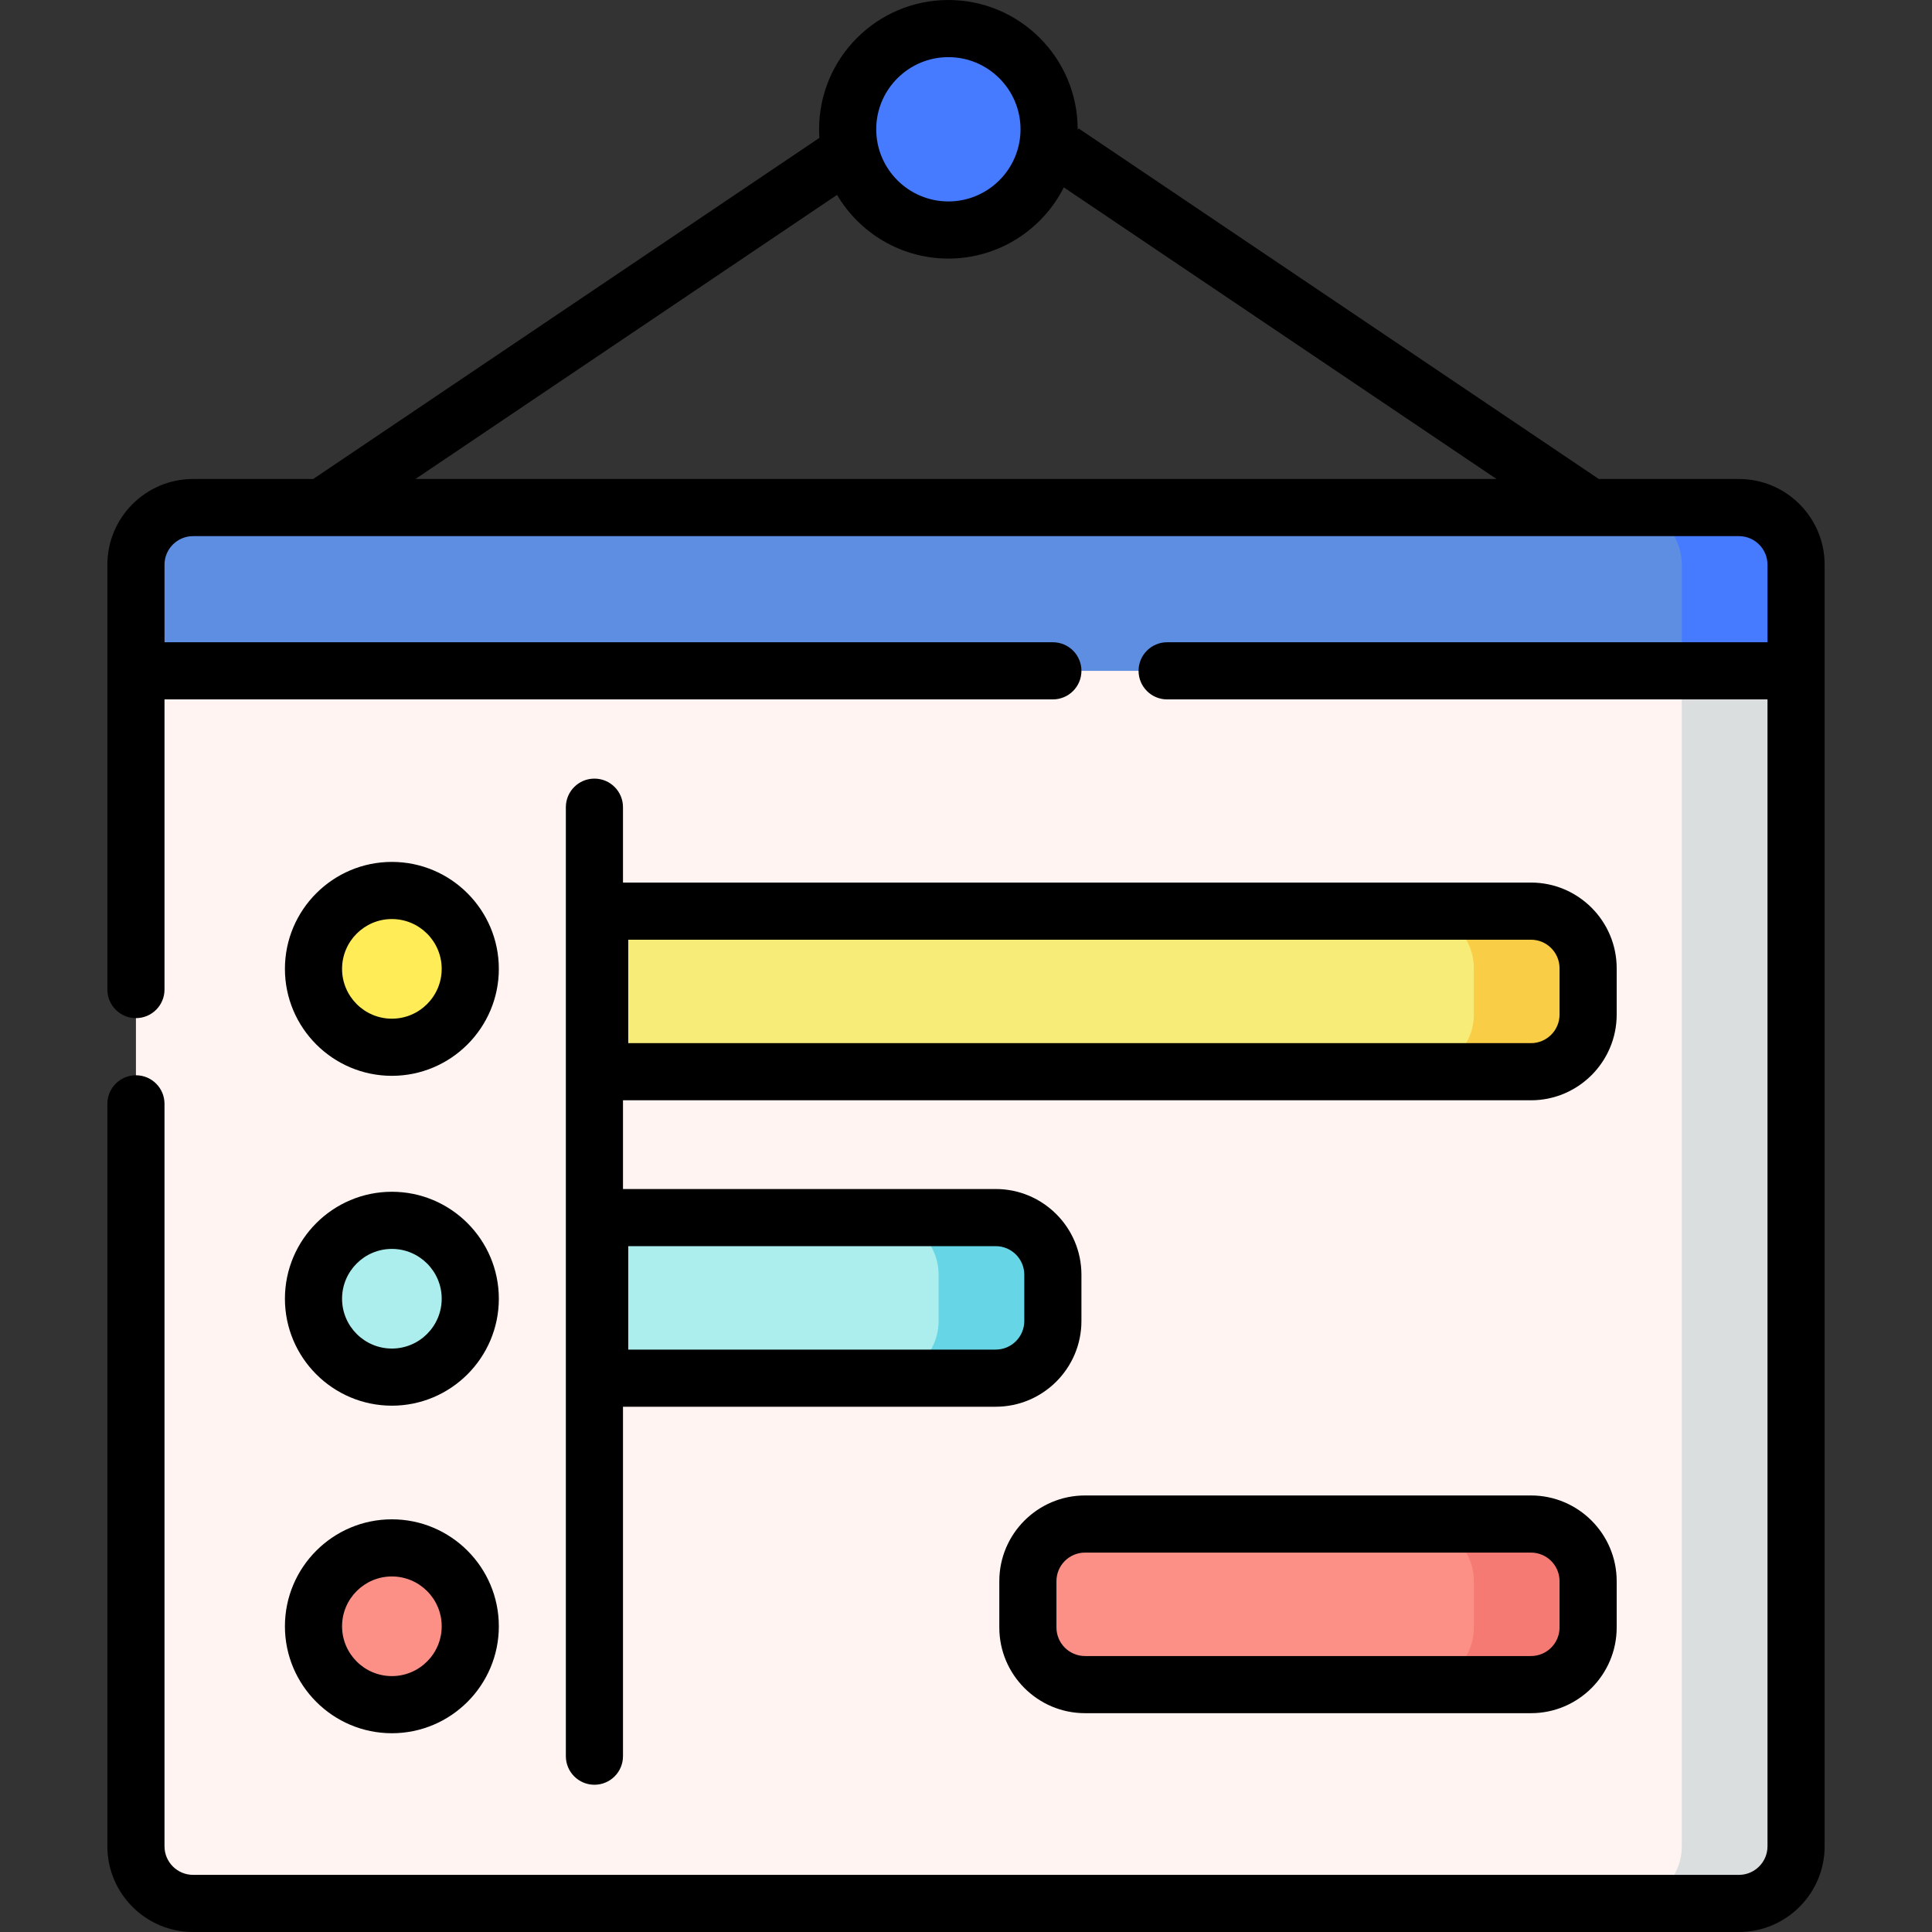 <?xml version="1.0" encoding="iso-8859-1"?>
<!-- Generator: Adobe Illustrator 21.0.0, SVG Export Plug-In . SVG Version: 6.00 Build 0)  -->
<svg version="1.1" id="Capa_1" xmlns="http://www.w3.org/2000/svg" xmlns:xlink="http://www.w3.org/1999/xlink" x="0px" y="0px"
	 viewBox="0 0 507.207 507.207" style="enable-background:new 0 0 507.207 507.207;" xml:space="preserve">
<rect x="0" y="0" width="507.207" height="507.207" fill="#333333" stroke="none"/>
<g>
	<g>
		<path style="fill:#FFF4F1;" d="M456.52,502.879H50.687c-8.284,0-15-6.716-15-15V151.423c0-8.284,6.716-15,15-15H456.52
			c8.284,0,15,6.716,15,15v336.456C471.52,496.163,464.804,502.879,456.52,502.879z"/>
	</g>
	<g>
		<path style="fill:#DBDEDF;" d="M456.52,133.251h-30c8.284,0,15,6.716,15,15v336.456c0,8.284-6.716,15-15,15h30
			c8.284,0,15-6.716,15-15V148.251C471.52,139.967,464.804,133.251,456.52,133.251z"/>
	</g>
	<g>
		<path style="fill:#5E8EE1;" d="M471.52,176.112v-27.861c0-8.284-6.716-15-15-15H50.687c-8.284,0-15,6.716-15,15v27.861H471.52z"/>
	</g>
	<g>
		<path style="fill:#467BFF;" d="M456.52,133.251h-30c8.284,0,15,6.716,15,15v27.861h30v-27.861
			C471.52,139.967,464.804,133.251,456.52,133.251z"/>
	</g>
	<g>
		<circle style="fill:#467BFF;" cx="248.978" cy="33.941" r="26.441"/>
	</g>
	<g>
		<path style="fill:#F7EC77;" d="M401.928,281.356H157.433V239.2h244.495c8.284,0,15,6.716,15,15v12.156
			C416.928,274.64,410.212,281.356,401.928,281.356z"/>
	</g>
	<g>
		<path style="fill:#F9CD45;" d="M401.928,239.2h-30c8.284,0,15,6.716,15,15v12.156c0,8.284-6.716,15-15,15h30
			c8.284,0,15-6.716,15-15V254.2C416.928,245.916,410.212,239.2,401.928,239.2z"/>
	</g>
	<g>
		<path style="fill:#ACEDED;" d="M261.407,361.807h-88.974c-8.284,0-15-6.716-15-15v-12.156c0-8.284,6.716-15,15-15h88.974
			c8.284,0,15,6.716,15,15v12.156C276.407,355.092,269.691,361.807,261.407,361.807z"/>
	</g>
	<g>
		<path style="fill:#66D6E6;" d="M261.407,319.651h-30c8.284,0,15,6.715,15,15v12.156c0,8.285-6.716,15-15,15h30
			c8.284,0,15-6.715,15-15v-12.156C276.407,326.367,269.691,319.651,261.407,319.651z"/>
	</g>
	<g>
		<path style="fill:#FC9086;" d="M401.928,442.259H284.849c-8.284,0-15-6.716-15-15v-12.156c0-8.284,6.716-15,15-15h117.078
			c8.284,0,15,6.716,15,15v12.156C416.928,435.543,410.212,442.259,401.928,442.259z"/>
	</g>
	<g>
		<path style="fill:#F57A73;" d="M402.382,400.103h-30.454c8.284,0,15,6.716,15,15v12.156c0,8.284-6.716,15-15,15h30.454
			c8.284,0,15-6.716,15-15v-12.156C417.382,406.818,410.666,400.103,402.382,400.103z"/>
	</g>
	<g>
		<circle style="fill:#FFEC56;" cx="102.88" cy="254.356" r="20.579"/>
	</g>
	<g>
		<circle style="fill:#ACEDED;" cx="102.88" cy="340.954" r="20.579"/>
	</g>
	<g>
		<circle style="fill:#FC9086;" cx="102.88" cy="426.946" r="20.579"/>
	</g>
	<g>
		<path d="M456.52,125.751h-36.791l-136.56-92.029l-0.254,0.377c0-0.053,0.004-0.104,0.004-0.157
			C282.919,15.226,267.694,0,248.978,0s-33.941,15.226-33.941,33.941c0,0.757,0.034,1.506,0.083,2.251L82.227,125.751h-31.54
			c-12.406,0-22.5,10.093-22.5,22.5v111.538c0,4.142,3.357,7.5,7.5,7.5s7.5-3.358,7.5-7.5v-76.177h233.22c4.143,0,7.5-3.358,7.5-7.5
			s-3.357-7.5-7.5-7.5H43.187v-20.361c0-4.136,3.364-7.5,7.5-7.5H456.52c4.136,0,7.5,3.364,7.5,7.5v20.361H306.407
			c-4.143,0-7.5,3.358-7.5,7.5s3.357,7.5,7.5,7.5H464.02v301.095c0,4.136-3.364,7.5-7.5,7.5H50.687c-4.136,0-7.5-3.364-7.5-7.5
			V289.789c0-4.142-3.357-7.5-7.5-7.5s-7.5,3.358-7.5,7.5v194.918c0,12.407,10.094,22.5,22.5,22.5H456.52
			c12.406,0,22.5-10.093,22.5-22.5V148.251C479.02,135.844,468.926,125.751,456.52,125.751z M248.978,15
			c10.444,0,18.941,8.497,18.941,18.941s-8.497,18.941-18.941,18.941s-18.941-8.497-18.941-18.941S238.534,15,248.978,15z
			 M219.747,51.163c5.912,9.997,16.798,16.72,29.231,16.72c13.232,0,24.712-7.616,30.307-18.69l113.602,76.558H109.068
			L219.747,51.163z"/>
		<path d="M401.927,392.603H284.849c-12.406,0-22.5,10.093-22.5,22.5v12.156c0,12.407,10.094,22.5,22.5,22.5h117.078
			c12.406,0,22.5-10.093,22.5-22.5v-12.156C424.427,402.696,414.333,392.603,401.927,392.603z M409.427,427.259
			c0,4.136-3.364,7.5-7.5,7.5H284.849c-4.136,0-7.5-3.364-7.5-7.5v-12.156c0-4.136,3.364-7.5,7.5-7.5h117.078
			c4.136,0,7.5,3.364,7.5,7.5V427.259z"/>
		<path d="M156.053,204.409c-4.143,0-7.5,3.358-7.5,7.5v249.14c0,4.142,3.357,7.5,7.5,7.5s7.5-3.358,7.5-7.5v-91.742h97.854
			c12.406,0,22.5-10.093,22.5-22.5v-12.156c0-12.407-10.094-22.5-22.5-22.5h-97.854v-23.295h238.374c12.406,0,22.5-10.093,22.5-22.5
			V254.2c0-12.407-10.094-22.5-22.5-22.5H163.553v-19.791C163.553,207.767,160.196,204.409,156.053,204.409z M164.933,327.151
			h96.474c4.136,0,7.5,3.364,7.5,7.5v12.156c0,4.136-3.364,7.5-7.5,7.5h-96.474V327.151z M164.933,246.7h236.994
			c4.136,0,7.5,3.364,7.5,7.5v12.156c0,4.136-3.364,7.5-7.5,7.5H164.933V246.7z"/>
		<path d="M102.88,282.435c15.482,0,28.079-12.596,28.079-28.079s-12.597-28.08-28.079-28.08s-28.079,12.597-28.079,28.08
			S87.398,282.435,102.88,282.435z M102.88,241.276c7.212,0,13.079,5.868,13.079,13.08s-5.867,13.079-13.079,13.079
			s-13.079-5.867-13.079-13.079S95.668,241.276,102.88,241.276z"/>
		<path d="M102.88,369.033c15.482,0,28.079-12.597,28.079-28.08s-12.597-28.079-28.079-28.079s-28.079,12.596-28.079,28.079
			S87.398,369.033,102.88,369.033z M102.88,327.875c7.212,0,13.079,5.867,13.079,13.079s-5.867,13.08-13.079,13.08
			s-13.079-5.868-13.079-13.08S95.668,327.875,102.88,327.875z"/>
		<path d="M102.88,455.025c15.482,0,28.079-12.596,28.079-28.079s-12.597-28.08-28.079-28.08s-28.079,12.597-28.079,28.08
			S87.398,455.025,102.88,455.025z M102.88,413.867c7.212,0,13.079,5.868,13.079,13.08s-5.867,13.079-13.079,13.079
			s-13.079-5.867-13.079-13.079S95.668,413.867,102.88,413.867z"/>
	</g>
</g>
<g>
</g>
<g>
</g>
<g>
</g>
<g>
</g>
<g>
</g>
<g>
</g>
<g>
</g>
<g>
</g>
<g>
</g>
<g>
</g>
<g>
</g>
<g>
</g>
<g>
</g>
<g>
</g>
<g>
</g>
</svg>
